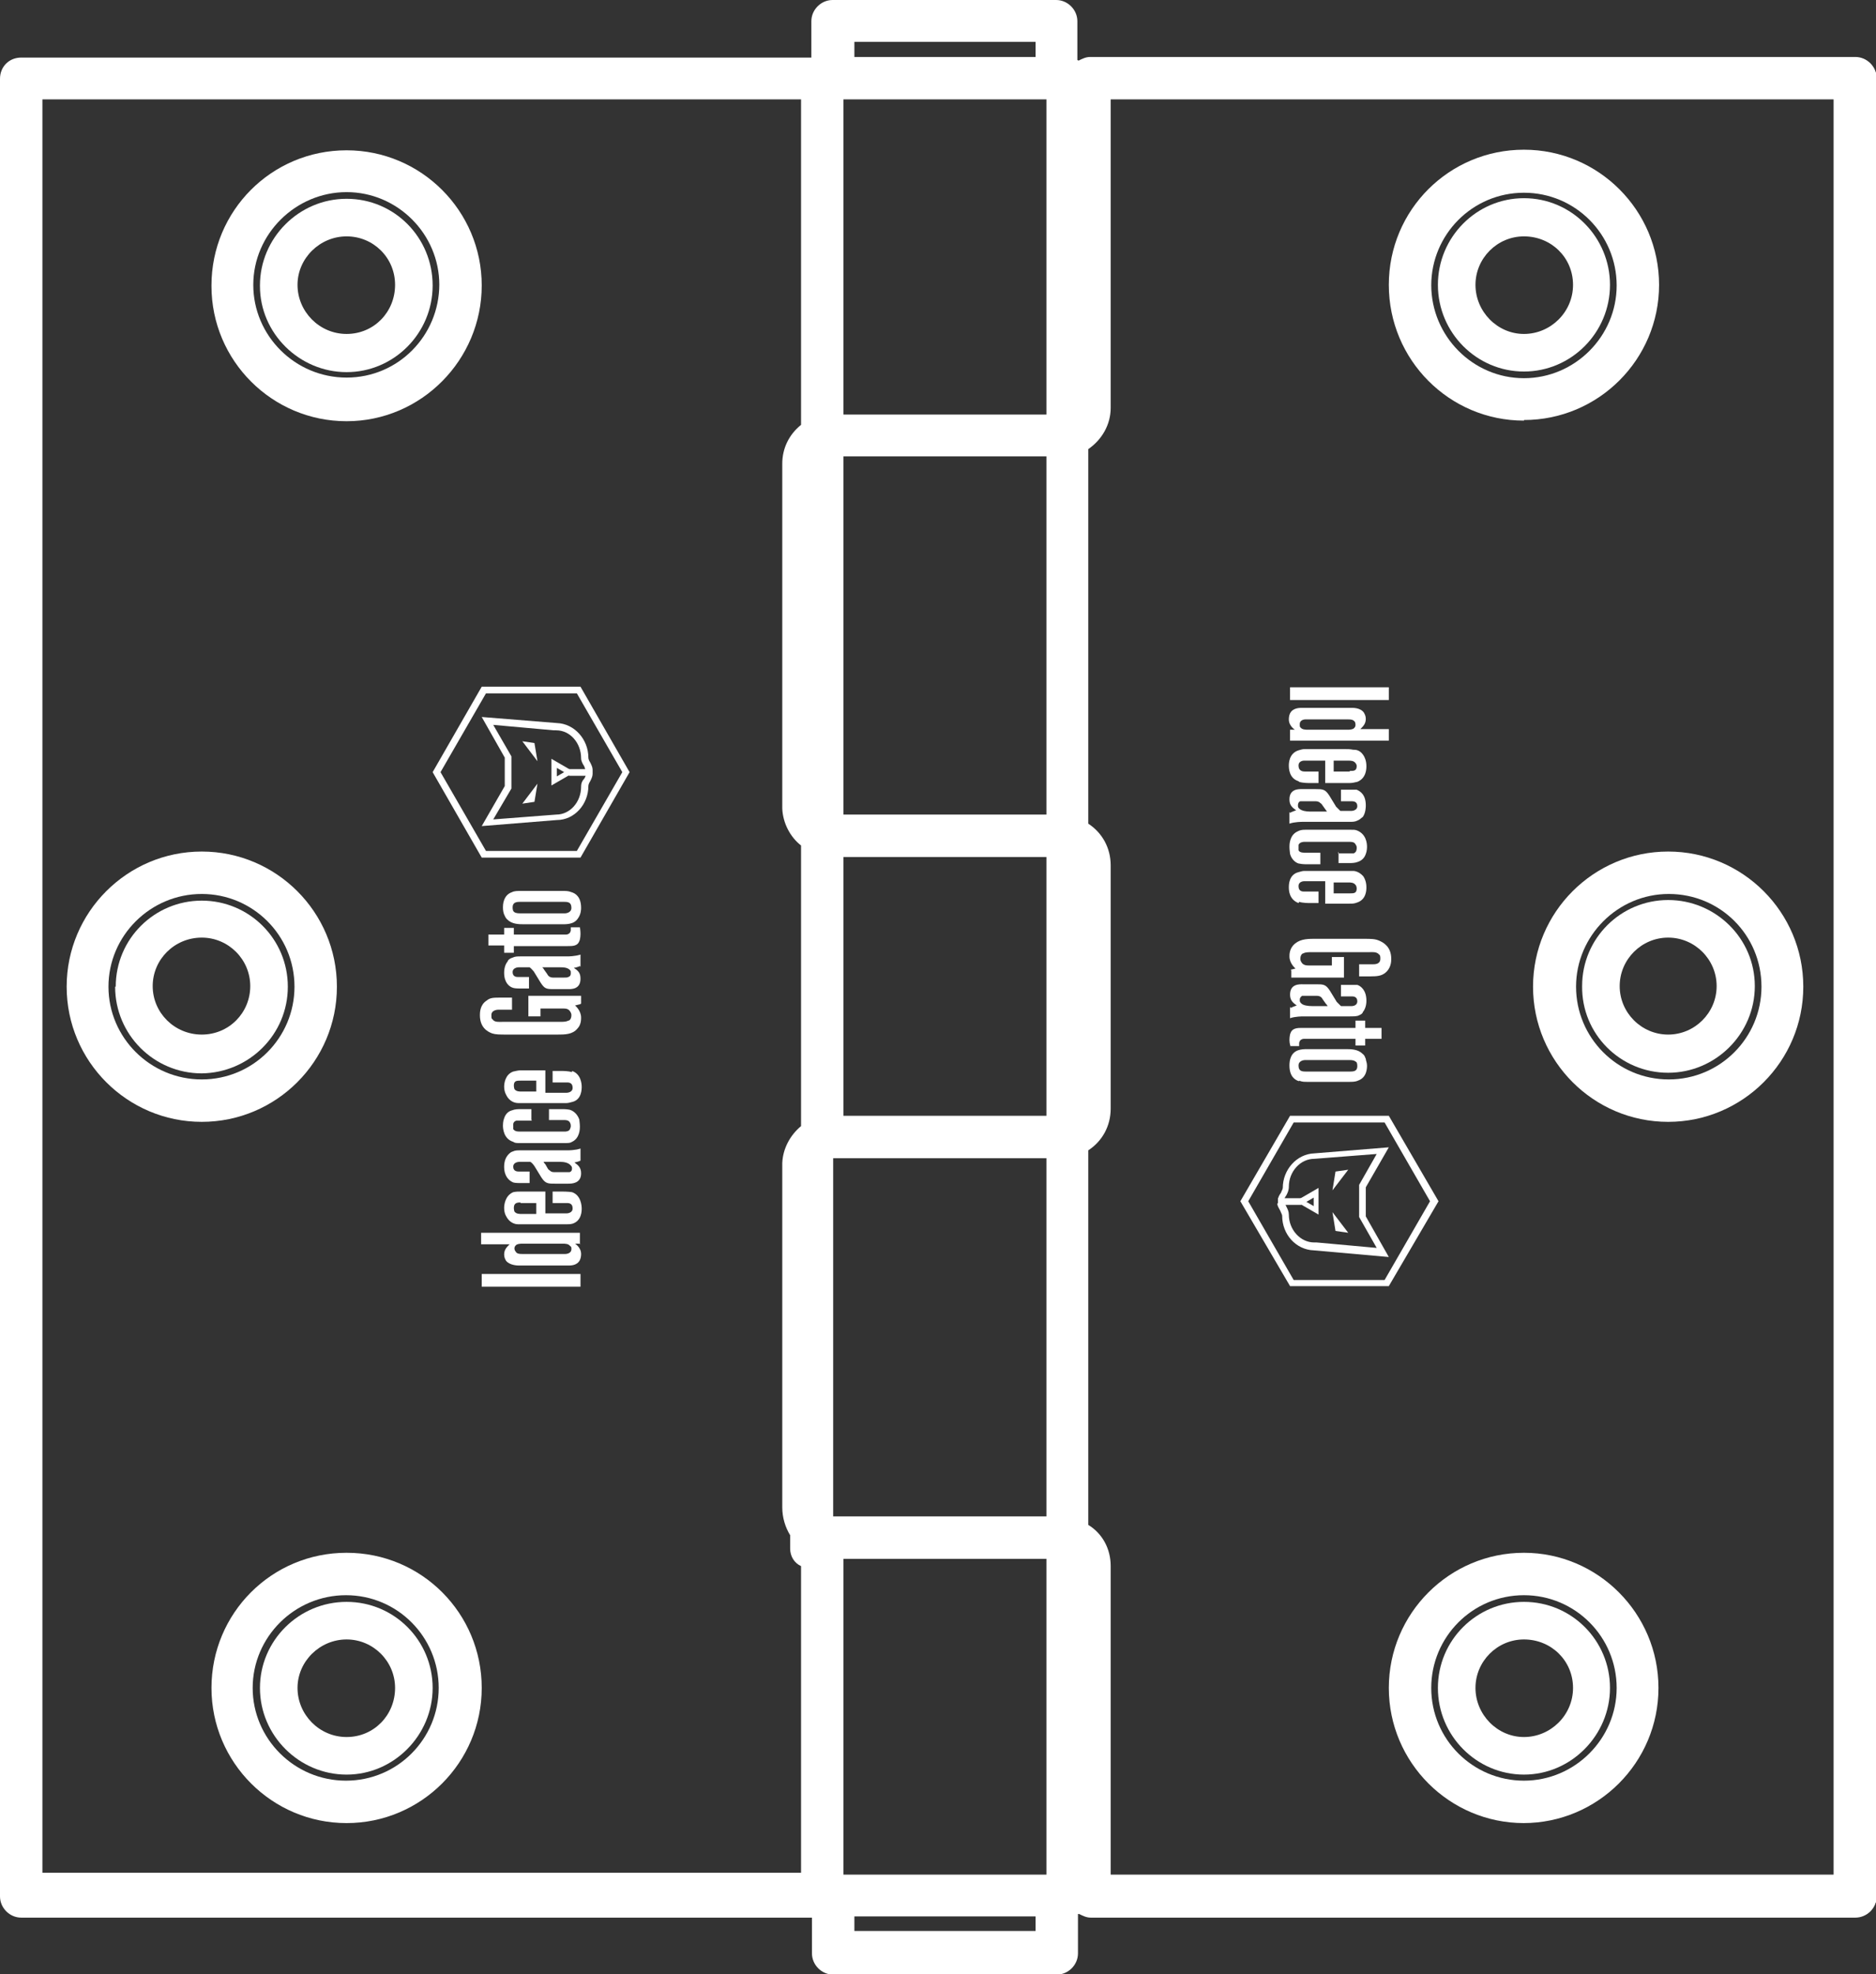 <svg viewBox="0 0 30.96 32.57" height="32.57" width="30.96" xmlns="http://www.w3.org/2000/svg" id="uuid-0293cfdd-8dbb-4ea1-b256-a94a07daeb4e"><rect x="0" y="0" width="30.96" height="32.57" fill="#333333" stroke="none"/><g id="uuid-f8b4987d-0f3b-4f87-9987-760e17da036a"><path style="fill:#fff;" d="M30.62,31.63c-.19,0-.35-.15-.35-.34V1.3c0-.19.16-.35.35-.35s.35.15.35.35v29.98c0,.19-.16.34-.35.34"></path><path style="fill:#fff;" d="M30.62,31.63c-.09,0-.18-.03-.25-.1-.07-.06-.1-.15-.1-.25,0-.08.04-.17.1-.24.13-.12.36-.13.5,0,.07.07.1.16.1.24,0,.1-.04.19-.1.25-.07.07-.16.1-.25.1"></path><path style="fill:#fff;" d="M25.15,29.28h0c-.78,0-1.42-.64-1.42-1.43s.64-1.42,1.42-1.42h0c.79,0,1.42.64,1.42,1.42s-.64,1.43-1.42,1.43M25.15,27.05c-.44,0-.8.36-.8.8s.36.81.8.81.81-.36.81-.81-.36-.8-.81-.8"></path><path style="fill:#fff;" d="M25.15,6.94h0c-1.23,0-2.23-1-2.23-2.24s1-2.23,2.23-2.23c1.23,0,2.23,1,2.23,2.23s-1,2.23-2.23,2.23M23.62,4.7h0c0,.85.69,1.54,1.53,1.54s1.53-.69,1.53-1.53-.68-1.53-1.53-1.53-1.53.69-1.53,1.53"></path><path style="fill:#fff;" d="M25.15,6.13h0c-.78,0-1.42-.64-1.42-1.43s.64-1.43,1.42-1.43h0c.79,0,1.42.65,1.42,1.43h0c0,.79-.64,1.43-1.42,1.43M25.15,3.9c-.44,0-.8.36-.8.8s.36.81.8.81.81-.36.81-.81-.36-.8-.81-.8"></path><path style="fill:#fff;" d="M30.61.94h-12.62c-.07,0-.13.03-.19.06,0,0,0,0-.02-.01V.35c0-.19-.16-.35-.35-.35h-3.69c-.19,0-.35.16-.35.35v.6H.35c-.2,0-.35.15-.35.35v29.99c0,.19.16.35.35.35h13.05v.59c0,.19.16.35.35.35h3.69c.19,0,.35-.16.35-.35v-.65s.01,0,.02,0c.06.03.12.06.19.06h12.62c.19,0,.35-.16.35-.35V1.29c0-.19-.16-.35-.35-.35M13.92,25.72h3.35v5.21h-3.35v-5.21ZM13.92,14.14h3.35v4.27h-3.35v-4.27ZM17.27,13.44h-3.35v-5.91h3.35v5.91ZM17.27,6.84h-3.35V1.64h3.35v5.2ZM17.27,25.02h-3.52v-5.91h3.52v5.91ZM17.09.94h-2.99v-.25h2.99v.25ZM14.1,31.62h2.99v.24h-2.99v-.24ZM.7,1.64h12.52v5.37c-.2.16-.31.39-.31.64h0v5.69c.01.24.13.47.31.61v4.63c-.18.15-.3.37-.31.61v5.68h0c0,.17.05.33.13.46v.22c0,.13.07.24.18.29v5.06H.7V1.64ZM30.26,30.93h-11.93v-5.09h0c0-.29-.14-.54-.37-.68v-6.18c.23-.15.37-.4.37-.69h0v-4.01h0c0-.29-.14-.54-.37-.69v-6.18c.22-.15.37-.4.37-.68h0V1.64h11.93v29.29Z"></path><path style="fill:#fff;" d="M27.53,18.51h0c-1.23,0-2.23-1-2.23-2.23s1-2.23,2.23-2.23c1.23,0,2.23,1,2.23,2.23s-1,2.23-2.23,2.23M26.01,16.28h0c0,.84.68,1.53,1.53,1.53s1.53-.69,1.53-1.53c0-.85-.68-1.53-1.53-1.53-.84,0-1.53.69-1.53,1.53"></path><path style="fill:#fff;" d="M27.53,17.7h0c-.79,0-1.43-.64-1.42-1.43,0-.79.64-1.42,1.42-1.42s1.43.63,1.43,1.42c0,.79-.65,1.43-1.43,1.43M27.53,15.47c-.44,0-.8.36-.8.8s.36.8.8.8.8-.36.8-.8-.36-.8-.8-.8"></path><path style="fill:#fff;" d="M25.15,30.08h0c-1.23,0-2.23-1-2.23-2.23,0-1.23,1-2.23,2.23-2.23h0c1.22,0,2.22,1,2.22,2.23s-1,2.23-2.23,2.23M23.62,27.85h0c0,.85.69,1.53,1.53,1.53s1.53-.69,1.53-1.53-.68-1.53-1.53-1.53h0c-.85,0-1.53.69-1.53,1.53"></path><path style="fill:#fff;" d="M3.49,4.71c0-1.23.99-2.23,2.23-2.23,1.23,0,2.23,1,2.23,2.23s-1,2.24-2.23,2.24-2.23-1-2.23-2.23M7.25,4.7c0-.84-.69-1.53-1.53-1.53s-1.54.69-1.54,1.53.69,1.53,1.54,1.53,1.53-.69,1.53-1.54"></path><path style="fill:#fff;" d="M4.29,4.71h0c0-.78.64-1.43,1.43-1.43s1.42.64,1.42,1.43-.64,1.43-1.42,1.43-1.43-.64-1.43-1.42M5.72,3.9c-.44,0-.81.36-.81.8s.36.81.81.81.8-.36.8-.81-.36-.8-.8-.8"></path><path style="fill:#fff;" d="M1.1,16.28c0-1.23,1-2.23,2.23-2.23h0c1.23,0,2.23,1,2.23,2.23s-1,2.23-2.23,2.23-2.23-1-2.23-2.23M4.86,16.28c0-.85-.69-1.53-1.53-1.53-.85,0-1.54.69-1.54,1.53s.69,1.53,1.54,1.53,1.53-.69,1.53-1.53"></path><path style="fill:#fff;" d="M1.91,16.28h0c0-.79.64-1.42,1.42-1.42h0c.78,0,1.42.63,1.42,1.42,0,.79-.64,1.42-1.42,1.43-.79,0-1.43-.64-1.43-1.43M3.33,15.47c-.45,0-.81.36-.81.8s.36.8.81.8.8-.36.8-.8-.36-.8-.8-.8"></path><path style="fill:#fff;" d="M3.49,27.85c0-1.23.99-2.23,2.23-2.23s2.23,1,2.23,2.23-1,2.23-2.23,2.23-2.23-1-2.23-2.23M7.24,27.85c0-.84-.68-1.53-1.53-1.53s-1.54.69-1.54,1.53.69,1.53,1.54,1.53,1.53-.69,1.53-1.53"></path><path style="fill:#fff;" d="M4.29,27.85h0c0-.78.64-1.42,1.43-1.42s1.42.64,1.42,1.42-.64,1.43-1.42,1.43-1.43-.64-1.43-1.43M5.72,27.05c-.44,0-.81.36-.81.8s.36.81.81.81.8-.36.8-.81c0-.44-.36-.8-.8-.8"></path><rect style="fill:#fff;" height=".21" width="1.63" y="21.02" x="7.95"></rect><path style="fill:#fff;" d="M9.58,20.52h-.09s.1.06.1.17c0,.01,0,.06-.02.1-.05.1-.17.09-.2.09h-.82s-.14,0-.2-.08c-.01-.02-.03-.05-.03-.1,0-.08.04-.12.09-.17h-.47v-.19h1.63v.19ZM8.61,20.52s-.08,0-.1.03c-.02.02-.02.04-.02.05,0,0,0,.03.02.05.02.04.07.04.11.04h.71s.1,0,.1-.08c0-.03,0-.04-.02-.05-.03-.04-.08-.04-.13-.04h-.67Z"></path><path style="fill:#fff;" d="M9.44,19.67c.15.05.16.23.16.27,0,.04,0,.2-.15.25-.04.01-.07.01-.1.01h-.67s-.09,0-.13,0c-.03,0-.11-.01-.17-.09-.02-.03-.06-.08-.06-.18,0-.04.01-.2.15-.26.05-.01.08-.01.13-.01h.4v.36h.35s.1,0,.1-.08c0-.1-.08-.09-.11-.09h-.22v-.19h.16s.1,0,.16.01M8.59,19.84c-.06,0-.11.01-.11.09,0,0,0,.03.01.06.03.04.08.04.12.04h.24v-.18h-.26Z"></path><path style="fill:#fff;" d="M9.58,19.15s-.04.02-.1.03c.07.05.11.09.11.18,0,.17-.16.17-.21.17h-.22c-.12,0-.16,0-.23-.11l-.11-.18s-.04-.06-.07-.07h-.18s-.1,0-.1.08.07.08.1.08h.17v.19h-.16s-.08,0-.11-.01c-.07-.03-.15-.1-.15-.26,0-.02,0-.12.06-.19.01-.01.04-.05.08-.06.04-.02.08-.02.12-.02h.79s.13,0,.21-.03v.19ZM8.97,19.17s.01.02.03.04l.04.07s.01.02.03.03c.03.03.05.03.1.03h.13c.05,0,.08,0,.1,0,.03-.01.04-.03.04-.06,0-.03-.01-.04-.02-.05-.04-.05-.12-.06-.17-.06h-.29Z"></path><path style="fill:#fff;" d="M8.78,18.49h-.21s-.03,0-.05,0c-.06.02-.05.07-.05.09,0,.02,0,.03,0,.05.03.04.07.04.11.04h.75s.07,0,.08-.05c.01-.02.01-.04.01-.04,0-.01,0-.03-.01-.05-.02-.05-.07-.05-.12-.05h-.23v-.18h.23s.06,0,.11.01c.04.01.12.05.16.16,0,.02.01.06.01.12,0,.03,0,.19-.13.25-.03.02-.06.02-.13.02h-.73c-.06,0-.08,0-.11-.02-.16-.05-.17-.22-.17-.27,0-.01,0-.07.02-.12.03-.09.09-.12.13-.13.05-.02.1-.02.15-.02h.17v.18Z"></path><path style="fill:#fff;" d="M9.44,17.67c.15.05.16.22.16.26s0,.21-.15.25c-.04.01-.07.02-.1.02h-.67s-.09,0-.13,0c-.03,0-.11-.01-.17-.09-.02-.03-.06-.09-.06-.18,0-.04.01-.2.15-.25.05-.01.08-.02.13-.02h.4v.37h.35s.1,0,.1-.08c0-.1-.08-.09-.11-.09h-.22v-.19h.16s.1,0,.16.02M8.59,17.83c-.06,0-.11,0-.11.08,0,0,0,.03.01.06.03.04.08.04.12.04h.24v-.18h-.26Z"></path><path style="fill:#fff;" d="M9.57,16.57l-.08.02s.1.08.1.2c0,.03,0,.12-.06.18-.08.1-.21.1-.33.1h-.82c-.14,0-.2,0-.26-.02-.08-.03-.2-.1-.2-.3,0-.04,0-.17.11-.24.06-.05.11-.05.25-.05h.17v.2h-.23s-.12,0-.11.1c0,.03,0,.05.02.06.03.05.11.04.16.04h.94c.07,0,.11,0,.15-.02.02,0,.05-.03.05-.09,0-.01,0-.03-.02-.06-.03-.05-.08-.05-.12-.05h-.37v.13h-.2v-.34h.87v.13Z"></path><path style="fill:#fff;" d="M9.57,15.94s-.04.02-.1.03c.08.05.11.09.11.18,0,.18-.16.17-.21.17h-.22c-.13,0-.16,0-.23-.11l-.11-.18s-.05-.06-.07-.07h-.18s-.1,0-.1.08.07.08.09.08h.18v.19h-.15s-.08,0-.11-.01c-.07-.02-.15-.09-.15-.25,0-.02,0-.12.06-.19,0-.02.04-.05.08-.06.04-.02.08-.02.13-.02h.78s.12,0,.21-.03v.2ZM8.95,15.96s.02.02.03.04l.05.07s.01.02.02.03c.03.03.06.03.1.03h.13c.06,0,.08,0,.1-.01.03-.01.04-.03.04-.06,0-.03,0-.04-.01-.05-.04-.05-.12-.05-.17-.05h-.29Z"></path><path style="fill:#fff;" d="M9.57,15.3s.01.05.01.11c0,0,0,.08-.02.12-.03.08-.11.08-.19.08h-.89v.11h-.16v-.12h-.26v-.18h.26v-.11h.16v.11h.86s.08,0,.08-.08v-.04h.14Z"></path><path style="fill:#fff;" d="M9.43,14.72c.07.02.16.08.16.26,0,.02,0,.1-.05.17-.07.11-.2.1-.31.1h-.57c-.1,0-.21,0-.29-.08-.04-.04-.04-.07-.05-.08-.01-.03-.02-.06-.02-.12,0-.03,0-.2.15-.25.04-.02.09-.02.14-.02h.7c.05,0,.09,0,.14.02M8.58,14.88c-.06,0-.12.01-.12.09,0,0,0,.04.01.06.02.03.05.04.12.04h.73s.11,0,.11-.09c0-.09-.05-.1-.12-.1h-.73Z"></path><path style="fill:#fff;" d="M10.39,12.74l-.81,1.41h-1.63l-.81-1.41.81-1.41h1.63l.81,1.41ZM9.52,14.04l.75-1.3-.75-1.3h-1.5l-.75,1.3.75,1.3h1.5Z"></path><path style="fill:#fff;" d="M9.78,12.72s0,.02,0,.02c0,.01,0,.02,0,.03,0,.04-.02.08-.04.12-.02.03-.03.06-.03.08,0,.3-.23.56-.52.56h0s-1.24.1-1.24.1l.38-.66v-.47l-.38-.67,1.24.1c.29.01.52.27.52.57,0,.02.01.05.03.08.02.04.04.08.04.12M9.66,12.74v-.02s0-.04-.02-.08c-.02-.03-.05-.08-.05-.13,0-.25-.18-.46-.41-.46h-.04s-1-.09-1-.09l.3.52v.53l-.3.51,1.04-.08c.23,0,.41-.21.41-.46,0-.06.02-.1.05-.13.02-.03.03-.06.03-.08v-.02Z"></path><path style="fill:#fff;" d="M9.48,12.74l-.38.22v-.44l.38.22ZM9.19,12.81l.12-.07-.12-.07v.14Z"></path><rect style="fill:#fff;" height=".11" width=".38" y="12.69" x="9.39"></rect><polygon style="fill:#fff;" points="8.62 13.26 8.87 12.93 8.82 13.23 8.62 13.26"></polygon><polygon style="fill:#fff;" points="8.62 12.23 8.87 12.56 8.82 12.26 8.62 12.23"></polygon><rect style="fill:#fff;" height=".21" width="1.63" y="11.34" x="21.29"></rect><path style="fill:#fff;" d="M21.29,12.04h.08s-.1-.06-.1-.17c0-.01,0-.06.02-.1.05-.1.18-.09.2-.09h.82s.14-.01.2.08c.01.02.03.05.03.1,0,.08-.04.12-.09.17h.47v.19h-1.63v-.19ZM22.25,12.04s.08,0,.1-.03c.02-.02.02-.04.02-.05s0-.03-.01-.05c-.03-.04-.07-.04-.11-.04h-.71s-.09,0-.09.08c0,.03,0,.04.01.05.03.04.08.04.14.04h.67Z"></path><path style="fill:#fff;" d="M21.43,12.89c-.16-.05-.16-.22-.16-.26,0-.03,0-.2.16-.25.04-.01.06-.02.1-.02h.66c.05,0,.09,0,.14.01.04,0,.11,0,.17.09.02.03.05.09.05.18,0,.04,0,.2-.15.26-.05.01-.08.02-.13.02h-.4v-.37h-.35s-.09,0-.09.08c0,.1.08.1.11.1h.22v.19h-.16s-.1,0-.16-.02M22.28,12.72c.06,0,.11,0,.11-.08,0,0,0-.03-.02-.05-.03-.04-.08-.04-.12-.04h-.24v.18h.26Z"></path><path style="fill:#fff;" d="M21.29,13.41s.04-.02.1-.04c-.07-.05-.11-.09-.11-.18,0-.18.16-.17.21-.17h.22c.12,0,.16,0,.23.11l.11.18s.05.05.07.07h.18s.1,0,.1-.08c0-.08-.07-.08-.1-.08h-.17v-.19h.15s.08,0,.11,0c.07.03.15.09.15.26,0,.02,0,.12-.05.19-.02.01-.04.04-.09.06-.04.02-.08.02-.13.02h-.78s-.13,0-.21.03v-.19ZM21.9,13.39s-.01-.01-.03-.04l-.05-.07s-.01-.02-.03-.03c-.03-.03-.06-.03-.1-.03h-.13c-.05,0-.08,0-.1,0-.03.01-.04.04-.04.07,0,.03.01.04.02.05.04.04.12.05.17.05h.29Z"></path><path style="fill:#fff;" d="M22.08,14.08h.26c.05-.02.05-.07.05-.09,0-.02,0-.03-.02-.06-.02-.04-.07-.04-.1-.04h-.75s-.07,0-.09.05c0,.02,0,.04,0,.04,0,.01,0,.03,0,.05.02.04.08.04.13.04h.23v.19h-.23s-.07,0-.11-.01c-.04,0-.13-.05-.16-.16,0-.02-.01-.06-.01-.12,0-.03,0-.19.13-.25.04-.02.06-.03.14-.03h.73c.06,0,.08,0,.11.01.16.06.17.22.17.27,0,.01,0,.07-.02.12-.03.09-.1.12-.13.13-.05.02-.1.02-.15.02h-.17v-.19Z"></path><path style="fill:#fff;" d="M21.43,14.9c-.16-.06-.16-.22-.16-.26s0-.21.16-.25c.04-.01.06-.02.1-.02h.66c.05,0,.09,0,.14,0,.04,0,.11.02.17.09.02.03.05.09.05.18,0,.04,0,.2-.15.25-.05.02-.08.02-.13.02h-.4v-.37h-.35s-.09,0-.09.08c0,.1.08.09.11.09h.22v.19h-.16s-.1,0-.16-.02M22.28,14.74c.06,0,.11,0,.11-.08,0,0,0-.04-.02-.06-.03-.04-.08-.04-.12-.04h-.24v.18h.26Z"></path><path style="fill:#fff;" d="M21.3,16l.08-.02s-.1-.08-.1-.2c0-.03,0-.11.06-.18.09-.1.21-.11.34-.11h.82c.13,0,.19,0,.26.03.07.03.2.1.2.3,0,.04,0,.16-.11.24-.06.04-.11.05-.25.05h-.17v-.2h.18s.04,0,.05,0c.03,0,.12,0,.12-.09,0-.03,0-.06-.02-.07-.04-.05-.11-.04-.16-.04h-.94c-.06,0-.12,0-.15.02-.02,0-.05.03-.05.09,0,.01,0,.03.02.06.03.05.09.05.13.05h.37v-.14h.2v.34h-.87v-.12Z"></path><path style="fill:#fff;" d="M21.3,16.63s.04-.02.1-.04c-.07-.05-.11-.09-.11-.18,0-.18.16-.17.21-.17h.22c.12,0,.16,0,.23.11l.11.18s.05.05.07.07h.18s.09,0,.09-.08-.07-.08-.09-.08h-.18v-.19h.15s.08,0,.12,0c.06.02.15.09.15.26,0,.02,0,.12-.06.19,0,.02-.03.04-.08.06-.04.01-.08.01-.13.01h-.78s-.13,0-.21.03v-.19ZM21.91,16.6s-.01-.02-.03-.04l-.05-.07s-.01-.02-.02-.03c-.03-.03-.06-.03-.1-.03h-.12c-.06,0-.08,0-.1,0-.03.02-.04.04-.04.07,0,.03.01.04.02.05.03.04.12.05.18.05h.28Z"></path><path style="fill:#fff;" d="M21.3,17.27s-.02-.05-.02-.11c0,0,0-.08.02-.12.03-.08.12-.08.19-.08h.88v-.12h.16v.12h.27v.18h-.27v.11h-.16v-.11h-.85s-.08,0-.08.08v.04h-.14Z"></path><path style="fill:#fff;" d="M21.44,17.84c-.07-.02-.16-.08-.16-.26,0-.03,0-.1.04-.17.07-.11.2-.1.31-.1h.57c.1,0,.21,0,.29.08.04.03.04.07.05.08,0,.03.02.06.02.11,0,.04,0,.2-.15.25-.04.02-.1.02-.14.02h-.69c-.06,0-.09,0-.14-.02M22.28,17.68c.07,0,.12-.01.12-.09,0,0,0-.04-.01-.06-.03-.03-.06-.04-.12-.04h-.73s-.11,0-.11.09c0,.09.05.1.12.1h.73Z"></path><path style="fill:#fff;" d="M20.47,19.82l.82-1.41h1.63l.82,1.41-.82,1.4h-1.63l-.82-1.4ZM21.35,18.52l-.75,1.3.75,1.3h1.5l.75-1.3-.75-1.3h-1.5Z"></path><path style="fill:#fff;" d="M21.09,19.85s0-.02,0-.02c0-.01,0-.02,0-.03,0-.04.02-.08.05-.12.01-.03.03-.06.03-.08,0-.3.23-.56.52-.57h0l1.23-.1-.38.66v.48l.38.67-1.24-.11c-.29-.01-.52-.26-.52-.57,0-.02-.02-.05-.03-.08-.02-.04-.05-.08-.05-.12M21.21,19.82v.02s0,.04.02.07c.02.04.04.08.04.13,0,.25.19.46.42.46h.04s.99.09.99.09l-.29-.51v-.53l.29-.51-1.03.08c-.23,0-.42.21-.42.46,0,.06-.02.1-.04.14-.02.03-.04.06-.03.07v.02Z"></path><path style="fill:#fff;" d="M21.38,19.82l.38-.22v.44l-.38-.22ZM21.68,19.76l-.12.07.12.07v-.13Z"></path><rect style="fill:#fff;" height=".11" width=".39" y="19.77" x="21.09"></rect><polygon style="fill:#fff;" points="22.25 19.3 21.99 19.64 22.04 19.33 22.25 19.3"></polygon><polygon style="fill:#fff;" points="22.25 20.34 21.99 20 22.04 20.31 22.25 20.34"></polygon></g></svg>